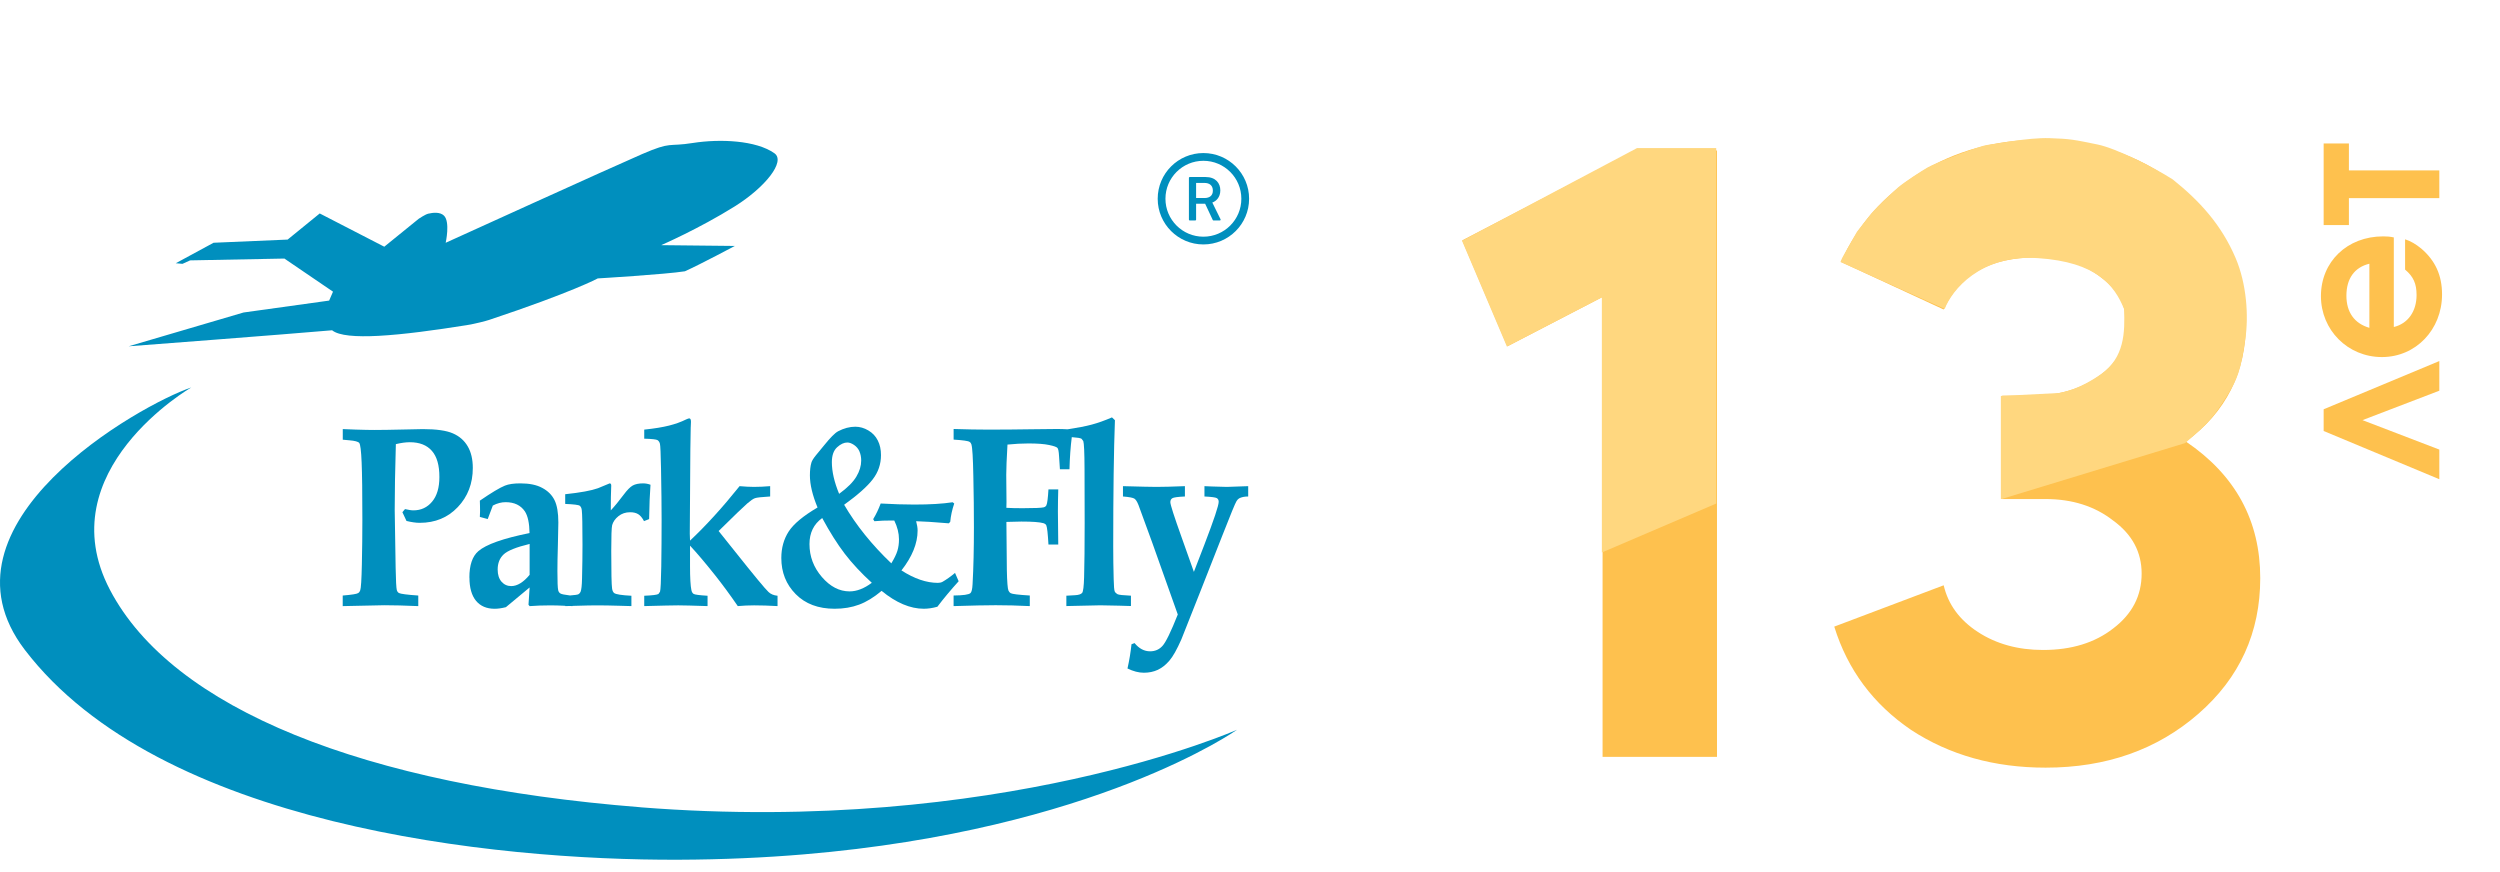 <svg width="324" height="113" viewBox="0 0 324 113" fill="none" xmlns="http://www.w3.org/2000/svg">
<g clip-path="url(#clip0_93_28)">
<path d="M31.583 40.494L16.668 44.88C16.668 44.88 36.979 43.336 43.04 42.804C43.915 43.517 46.138 43.678 49.055 43.526C52.299 43.355 56.402 42.788 60.481 42.141C61.633 41.957 63.037 41.58 63.398 41.459C74.204 37.858 77.469 36.083 77.469 36.083C77.469 36.083 86.289 35.554 88.764 35.159C90.819 34.234 95.234 31.875 95.234 31.875L85.685 31.772C85.685 31.772 90.545 29.671 95.234 26.742C99.163 24.283 101.852 20.921 100.368 19.866C97.995 18.178 93.291 17.979 89.792 18.53C86.51 19.053 87.108 18.291 83.22 19.968C79.263 21.68 57.76 31.464 57.76 31.464C57.76 31.464 58.367 28.753 57.538 27.946C57.028 27.448 56.116 27.548 55.496 27.694C55.11 27.785 54.273 28.348 54.273 28.348L49.802 31.974L41.437 27.663L37.277 31.05L27.679 31.461L22.779 34.116L23.651 34.194L24.638 33.745L36.857 33.509L43.158 37.801L42.657 38.956L31.583 40.497V40.494Z" fill="#008FBE"/>
<path d="M46.67 76.524C46.618 76.689 46.524 76.807 46.406 76.867C46.25 76.978 45.59 77.084 44.416 77.181V78.553C47.483 78.479 49.279 78.438 49.812 78.438C51.001 78.438 52.467 78.476 54.208 78.553V77.181C52.754 77.081 51.916 76.969 51.702 76.854C51.565 76.773 51.471 76.646 51.424 76.462C51.359 76.21 51.303 75.254 51.275 73.589C51.203 69.371 51.154 66.868 51.154 66.084C51.154 63.752 51.206 60.913 51.303 57.558C51.997 57.393 52.592 57.312 53.112 57.312C54.366 57.312 55.325 57.686 55.973 58.433C56.627 59.177 56.95 60.31 56.944 61.828C56.944 63.192 56.636 64.251 56.007 65.007C55.378 65.766 54.569 66.143 53.573 66.143C53.426 66.143 53.258 66.127 53.084 66.096C52.9 66.068 52.704 66.031 52.489 65.978L52.15 66.38C52.337 66.753 52.514 67.127 52.682 67.516C53.006 67.597 53.311 67.656 53.594 67.696C53.881 67.74 54.149 67.758 54.404 67.758C56.396 67.758 58.04 67.08 59.332 65.717C60.627 64.353 61.275 62.666 61.275 60.643C61.275 59.522 61.054 58.591 60.615 57.844C60.179 57.091 59.538 56.534 58.697 56.167C57.863 55.799 56.558 55.612 54.796 55.612C54.329 55.612 53.591 55.628 52.592 55.659C50.733 55.703 49.385 55.724 48.548 55.724C47.941 55.724 47.122 55.709 46.092 55.675L44.423 55.609V56.985L45.279 57.063C45.986 57.122 46.412 57.234 46.558 57.406C46.702 57.583 46.804 58.414 46.867 59.911C46.932 61.402 46.963 63.886 46.963 67.37C46.963 69.231 46.941 71.154 46.898 73.138C46.854 75.124 46.786 76.25 46.683 76.521L46.67 76.524Z" fill="#008FBE"/>
<path d="M60.84 74.859C60.84 76.179 61.13 77.184 61.696 77.869C62.266 78.554 63.069 78.897 64.109 78.897C64.532 78.897 65.015 78.828 65.563 78.691L68.639 76.135L68.493 78.376L68.642 78.554C69.47 78.491 70.345 78.457 71.273 78.457C71.871 78.457 72.471 78.473 73.072 78.504L73.256 78.514V78.551L73.822 78.535L74.212 78.551V78.523L74.915 78.504C75.884 78.47 76.73 78.457 77.453 78.457C78.215 78.457 79.128 78.473 80.183 78.504L81.83 78.551V77.209C80.572 77.147 79.834 77.029 79.603 76.864C79.457 76.754 79.361 76.552 79.323 76.244C79.255 75.781 79.218 74.171 79.218 71.404C79.218 69.502 79.258 68.387 79.336 68.058C79.457 67.625 79.725 67.236 80.148 66.897C80.572 66.554 81.076 66.386 81.665 66.386C82.098 66.386 82.443 66.47 82.723 66.644C82.991 66.812 83.237 67.111 83.464 67.538L84.127 67.273C84.158 65.399 84.217 63.914 84.305 62.822C83.981 62.704 83.66 62.645 83.349 62.645C82.786 62.645 82.34 62.738 82.004 62.922C81.671 63.108 81.282 63.503 80.827 64.114C80.217 64.932 79.663 65.608 79.159 66.144C79.159 64.854 79.174 63.868 79.208 63.186L79.218 62.953C79.218 62.747 79.152 62.645 79.013 62.645L77.499 63.273C76.643 63.582 75.226 63.84 73.25 64.052V65.309C74.355 65.355 74.99 65.43 75.139 65.549C75.283 65.664 75.373 65.857 75.401 66.131C75.46 66.595 75.491 68.095 75.491 70.617C75.491 71.924 75.473 73.381 75.432 74.971C75.416 75.868 75.348 76.444 75.239 76.705C75.167 76.848 75.08 76.951 74.962 77.016C74.846 77.076 74.482 77.128 73.872 77.172C73.178 77.088 72.767 77.004 72.633 76.916C72.478 76.82 72.387 76.683 72.344 76.505C72.272 76.213 72.241 75.385 72.241 74.019C72.241 73.153 72.259 72.011 72.303 70.594C72.344 69.216 72.362 68.257 72.362 67.721C72.362 66.442 72.194 65.474 71.861 64.808C71.525 64.139 70.998 63.613 70.264 63.227C69.541 62.834 68.599 62.645 67.437 62.645C66.581 62.645 65.915 62.741 65.439 62.937C64.779 63.202 63.698 63.849 62.188 64.885L62.207 65.54L62.216 66.259L62.188 66.993L63.209 67.27L63.87 65.521C64.152 65.371 64.433 65.256 64.713 65.188C64.99 65.116 65.258 65.082 65.526 65.082C66.656 65.082 67.484 65.48 68.026 66.277C68.406 66.862 68.608 67.796 68.627 69.085C65.205 69.776 62.998 70.558 61.995 71.429C61.217 72.095 60.831 73.24 60.831 74.859H60.84ZM65.273 71.849C65.79 71.364 66.914 70.912 68.639 70.495V74.498C67.833 75.469 67.032 75.958 66.257 75.958C65.753 75.958 65.333 75.768 64.996 75.388C64.666 75.005 64.498 74.479 64.498 73.81C64.498 72.991 64.756 72.335 65.273 71.852V71.849Z" fill="#008FBE"/>
<path d="M89.52 55.366L89.549 54.666C89.549 54.37 89.474 54.221 89.324 54.221C89.253 54.221 89.119 54.27 88.929 54.355C88.257 54.691 87.503 54.958 86.687 55.161C85.872 55.366 84.804 55.541 83.493 55.678V56.854C84.48 56.879 85.059 56.944 85.218 57.041C85.37 57.147 85.482 57.306 85.529 57.52C85.585 57.732 85.632 58.809 85.669 60.752C85.719 63.429 85.744 65.617 85.744 67.319C85.744 69.423 85.731 71.453 85.701 73.402C85.669 75.353 85.616 76.446 85.538 76.686L85.333 76.981C85.152 77.09 84.545 77.165 83.493 77.209V78.55C85.812 78.488 87.275 78.454 87.895 78.454C88.537 78.454 89.803 78.488 91.699 78.55V77.209C90.644 77.146 90.049 77.066 89.897 76.972C89.754 76.885 89.651 76.714 89.604 76.474C89.489 75.929 89.427 74.89 89.427 73.358V70.718C90.283 71.627 91.37 72.91 92.699 74.579C93.664 75.799 94.638 77.122 95.616 78.55C96.307 78.488 97.014 78.454 97.733 78.454C98.655 78.454 99.67 78.488 100.769 78.55V77.209C100.267 77.159 99.878 76.994 99.598 76.72C99.162 76.316 97.724 74.575 95.27 71.491L93.135 68.82C95.164 66.821 96.4 65.629 96.839 65.253C97.281 64.873 97.612 64.642 97.842 64.565C98.069 64.48 98.723 64.409 99.813 64.344V63.005C99.078 63.067 98.377 63.101 97.72 63.101C97.17 63.101 96.544 63.067 95.85 63.005C93.642 65.763 91.5 68.116 89.427 70.065L89.396 69.165L89.427 64.583C89.455 59.248 89.483 56.175 89.517 55.366H89.52Z" fill="#008FBE"/>
<path d="M108.622 55.894C108.218 56.1 107.617 56.71 106.81 57.709L105.745 59.004C105.428 59.393 105.228 59.71 105.16 59.95C105.03 60.373 104.964 60.928 104.964 61.606C104.964 62.792 105.294 64.183 105.954 65.771C104.108 66.855 102.859 67.891 102.215 68.881C101.574 69.874 101.259 71.022 101.259 72.32C101.259 74.176 101.875 75.735 103.124 76.999C104.372 78.263 106.054 78.894 108.167 78.894C109.332 78.894 110.391 78.717 111.336 78.362C112.287 78.01 113.261 77.416 114.254 76.576C116.14 78.123 117.971 78.894 119.718 78.894C120.259 78.894 120.848 78.811 121.486 78.633C122.317 77.534 123.239 76.433 124.241 75.33L123.771 74.25C123.211 74.724 122.672 75.1 122.159 75.399C121.984 75.495 121.779 75.539 121.548 75.539C120.073 75.539 118.501 75.004 116.828 73.927C118.22 72.146 118.921 70.425 118.921 68.756C118.921 68.398 118.852 67.993 118.731 67.549C119.627 67.567 121.038 67.664 122.965 67.823L123.151 67.626C123.22 66.857 123.392 66.07 123.668 65.254L123.46 65.092C122.177 65.292 120.515 65.391 118.482 65.391C117.186 65.391 115.739 65.344 114.136 65.254C113.862 65.995 113.538 66.667 113.164 67.284L113.32 67.549C114.176 67.48 114.792 67.452 115.163 67.464H115.901C116.302 68.292 116.508 69.105 116.508 69.902C116.508 70.444 116.439 70.942 116.302 71.389C116.166 71.835 115.901 72.376 115.515 73.011C112.996 70.608 110.957 68.078 109.4 65.416C111.147 64.159 112.383 63.063 113.099 62.132C113.821 61.201 114.176 60.149 114.176 58.982C114.176 58.26 114.042 57.628 113.762 57.086C113.488 56.535 113.083 56.106 112.538 55.785C112 55.465 111.433 55.303 110.851 55.303C110.116 55.303 109.376 55.499 108.622 55.891V55.894ZM109.469 71.751C110.431 73.008 111.601 74.266 112.987 75.53C111.991 76.273 111.035 76.644 110.11 76.644C108.784 76.644 107.588 76.022 106.517 74.78C105.443 73.534 104.908 72.118 104.908 70.512C104.908 69.055 105.459 67.928 106.558 67.138C107.542 68.962 108.516 70.503 109.469 71.751ZM111.38 58.5C111.536 58.855 111.611 59.25 111.611 59.682C111.611 60.373 111.405 61.068 110.985 61.768C110.574 62.469 109.83 63.215 108.75 64C108.127 62.487 107.809 61.12 107.809 59.897C107.809 59.013 108.043 58.369 108.494 57.961C108.946 57.55 109.384 57.348 109.821 57.348C110.073 57.348 110.359 57.45 110.676 57.659C110.988 57.868 111.225 58.145 111.387 58.5H111.38Z" fill="#008FBE"/>
<path d="M125.899 57.624C126.018 57.988 126.101 59.351 126.145 61.705C126.198 64.07 126.22 66.28 126.22 68.344C126.22 71.124 126.164 73.58 126.045 75.706C126.014 76.347 125.918 76.736 125.772 76.864C125.563 77.063 124.831 77.166 123.586 77.178V78.551C126.002 78.476 127.823 78.436 129.04 78.436C130.416 78.436 131.892 78.473 133.461 78.551V77.178C132.017 77.091 131.198 76.992 130.999 76.882C130.862 76.805 130.765 76.689 130.696 76.54C130.591 76.304 130.519 75.422 130.488 73.909L130.429 67.641L132.359 67.594C133.801 67.594 134.76 67.666 135.233 67.805C135.413 67.865 135.541 67.955 135.6 68.082C135.709 68.329 135.799 69.154 135.88 70.573H137.15C137.123 68.618 137.104 67.189 137.104 66.296C137.104 65.347 137.123 64.388 137.15 63.429H135.88C135.812 64.568 135.724 65.253 135.613 65.483C135.544 65.617 135.432 65.704 135.273 65.748C134.971 65.823 134.071 65.863 132.561 65.863C131.73 65.863 131.014 65.851 130.426 65.814L130.442 65.06L130.41 61.533C130.41 60.774 130.463 59.466 130.569 57.617C131.525 57.521 132.43 57.471 133.28 57.471C134.442 57.471 135.333 57.536 135.955 57.67C136.581 57.798 136.945 57.929 137.048 58.053C137.154 58.181 137.219 58.52 137.25 59.078L137.365 60.82H138.604C138.645 59.258 138.747 57.879 138.903 56.656C139.61 56.705 140.036 56.771 140.17 56.867L140.394 57.16C140.491 57.434 140.547 58.632 140.556 60.765L140.572 67.756C140.572 70.794 140.547 73.135 140.5 74.785C140.469 75.97 140.385 76.661 140.245 76.839C140.098 77.016 139.781 77.119 139.292 77.141L138.2 77.203V78.545L142.599 78.448C143.252 78.448 144.062 78.464 145.024 78.495L146.571 78.541V77.2C145.562 77.156 144.98 77.094 144.822 77.004C144.663 76.914 144.541 76.795 144.47 76.656C144.398 76.503 144.354 75.974 144.333 75.058C144.292 73.614 144.273 72.191 144.273 70.785C144.273 63.797 144.348 58.355 144.495 54.458L144.112 54.094C143.178 54.498 142.309 54.81 141.5 55.025C140.727 55.236 139.675 55.438 138.364 55.638C137.929 55.613 137.483 55.597 137.016 55.597C136.123 55.597 135.021 55.61 133.717 55.632C131.734 55.666 129.838 55.678 128.025 55.678C126.786 55.678 125.314 55.653 123.589 55.597V56.973C124.8 57.048 125.488 57.147 125.653 57.266C125.765 57.331 125.843 57.443 125.905 57.608L125.899 57.624Z" fill="#008FBE"/>
<path d="M147.538 65.424L149.353 70.39L152.641 79.638C151.751 81.879 151.091 83.233 150.661 83.706C150.238 84.173 149.708 84.41 149.061 84.41C148.291 84.41 147.623 84.055 147.04 83.345L146.642 83.495C146.536 84.509 146.364 85.558 146.122 86.635C146.872 87.002 147.576 87.186 148.245 87.186C148.908 87.186 149.519 87.059 150.057 86.807C150.595 86.548 151.096 86.156 151.551 85.623C152.009 85.098 152.529 84.17 153.108 82.856L155.658 76.419L158.394 69.459C159.478 66.695 160.094 65.185 160.253 64.949C160.349 64.79 160.465 64.665 160.589 64.59C160.897 64.425 161.289 64.345 161.766 64.345V63.006C160.272 63.068 159.35 63.102 158.998 63.102C158.674 63.102 158.014 63.087 157.025 63.047L156.097 63.006V64.345C156.981 64.388 157.507 64.456 157.685 64.55C157.852 64.641 157.943 64.802 157.943 65.029C157.943 65.521 157.323 67.361 156.1 70.555L154.727 74.115L153.126 69.605C152.162 66.912 151.676 65.406 151.676 65.079C151.676 64.843 151.763 64.671 151.941 64.566C152.108 64.46 152.65 64.388 153.565 64.345V63.006C151.975 63.068 150.739 63.102 149.867 63.102C149.235 63.102 147.793 63.068 145.537 63.006V64.345C146.349 64.41 146.847 64.503 147.027 64.631C147.208 64.756 147.376 65.02 147.535 65.424H147.538Z" fill="#008FBE"/>
<path d="M82.994 104.617C47.182 101.784 22.335 91.873 14.247 76.437C6.158 60.997 24.785 50.215 24.785 50.215C18.229 52.422 -9.283 67.858 3.216 84.219C20.648 107.033 63.875 111.512 87.956 111.421C93.706 111.4 99.104 111.151 104.151 110.728C142.046 107.549 160.321 94.575 160.321 94.575C160.321 94.575 129.499 108.3 82.99 104.623L82.994 104.617Z" fill="#008FBE"/>
<path d="M155.96 19.836C152.69 19.836 150.038 22.488 150.038 25.758C150.038 29.028 152.69 31.679 155.96 31.679C159.231 31.679 161.883 29.028 161.883 25.758C161.883 22.488 159.231 19.836 155.96 19.836ZM155.96 30.675C153.245 30.675 151.042 28.473 151.042 25.758C151.042 23.043 153.245 20.84 155.96 20.84C158.676 20.84 160.878 23.043 160.878 25.758C160.878 28.473 158.676 30.675 155.96 30.675ZM157.117 26.251C157.577 26.081 158.154 25.603 158.154 24.675C158.154 23.734 157.552 22.942 156.247 22.942H154.189C154.131 22.942 154.083 22.99 154.083 23.048V28.467C154.083 28.526 154.131 28.573 154.189 28.573H154.909C154.968 28.573 155.015 28.526 155.015 28.467V26.408H156.188L157.174 28.512C157.191 28.549 157.228 28.573 157.269 28.573H158.089C158.107 28.573 158.125 28.569 158.14 28.56C158.156 28.551 158.169 28.539 158.178 28.524C158.188 28.508 158.194 28.491 158.194 28.473C158.195 28.455 158.191 28.437 158.183 28.421L157.117 26.251ZM156.092 25.665H155.015V23.709H156.118C156.753 23.709 157.187 24.043 157.187 24.707C157.187 25.327 156.793 25.665 156.092 25.665Z" fill="#008FBE"/>
<path d="M207.693 38.483L195.353 44.886L189.507 31.148L211.914 19.506H222.523V98.092H207.693V38.483Z" fill="#FEC14E"/>
<path d="M275.607 42.207C275.607 39.646 274.489 37.55 272.252 35.92C270.087 34.213 267.308 33.359 263.917 33.359C257.926 33.359 253.921 35.61 251.901 40.111L238.586 33.941C240.751 29.129 244.143 25.287 248.761 22.415C253.38 19.543 258.612 18.107 264.458 18.107C271.963 18.107 278.277 20.397 283.402 24.976C288.525 29.556 291.087 35.144 291.087 41.741C291.087 48.261 288.489 53.423 283.293 57.226C289.716 61.572 292.928 67.471 292.928 74.922C292.928 81.985 290.258 87.845 284.917 92.502C279.576 97.159 272.974 99.487 265.107 99.487C258.468 99.487 252.658 97.858 247.679 94.598C242.772 91.26 239.452 86.798 237.72 81.209L251.901 75.853C252.478 78.338 253.957 80.355 256.339 81.908C258.72 83.46 261.535 84.236 264.782 84.236C268.463 84.236 271.494 83.305 273.876 81.442C276.329 79.579 277.556 77.212 277.556 74.34C277.556 71.546 276.329 69.257 273.876 67.471C271.494 65.608 268.571 64.677 265.107 64.677H259.478V51.288H263.267C266.731 51.288 269.653 50.434 272.035 48.727C274.416 47.019 275.607 44.846 275.607 42.207Z" fill="#FEC14E"/>
<path d="M222.422 19.189H212.161L189.478 31.203L195.295 44.913L207.601 38.541V71.601L222.422 65.258V19.189Z" fill="#FFD77F"/>
<path d="M316.137 46.791V50.634L306.179 54.45L316.137 58.266V62.108L301.145 55.857V53.043L316.137 46.791ZM310.238 30.77V42.379C312.051 41.946 313.187 40.377 313.187 38.239C313.187 36.75 312.781 35.857 311.699 34.937V31.013C312.457 31.257 313.079 31.636 313.783 32.204C315.623 33.773 316.489 35.695 316.489 38.157C316.489 42.731 313.079 46.276 308.695 46.276C304.284 46.276 300.793 42.785 300.793 38.374C300.793 33.909 304.203 30.634 308.857 30.634C309.399 30.634 309.723 30.661 310.238 30.77ZM307.071 42.487V34.179C305.15 34.639 304.094 36.101 304.094 38.32C304.094 40.458 305.123 41.919 307.071 42.487ZM304.419 18.59V22.081H316.137V25.68H304.419V29.171H301.145V18.59H304.419Z" fill="#FEC14E"/>
<path d="M252.033 40.031L238.528 33.951L238.732 33.454L240.662 30.034L242.503 27.695C243.38 26.672 245.52 24.696 246.011 24.275C246.83 23.574 249.034 22.158 249.811 21.703C250.659 21.206 256.476 18.897 257.587 18.78C258.488 18.685 262.848 17.815 265.596 17.903C268.344 17.99 268.812 18.107 271.822 18.721C274.231 19.212 279.072 21.644 281.586 23.252C285.093 26.058 287.898 29.128 289.741 33.454C291.174 36.815 291.433 40.966 290.998 43.919C290.414 47.894 290.039 49.069 288.543 51.431C286.894 54.033 286.263 54.764 283.193 57.423L259.311 64.702V51.314L266.853 50.934C267.408 50.817 269.493 50.485 272.349 48.45C275.301 46.345 275.418 43.1 275.272 40.031C274.044 37.02 271.764 33.958 264.105 33.454C256.645 32.963 252.949 37.634 252.033 40.031Z" fill="#FFD77F"/>
</g>
<defs>
<clipPath id="clip0_93_28">
<rect width="323.474" height="112.95" fill="white"/>
</clipPath>
</defs>
</svg>
